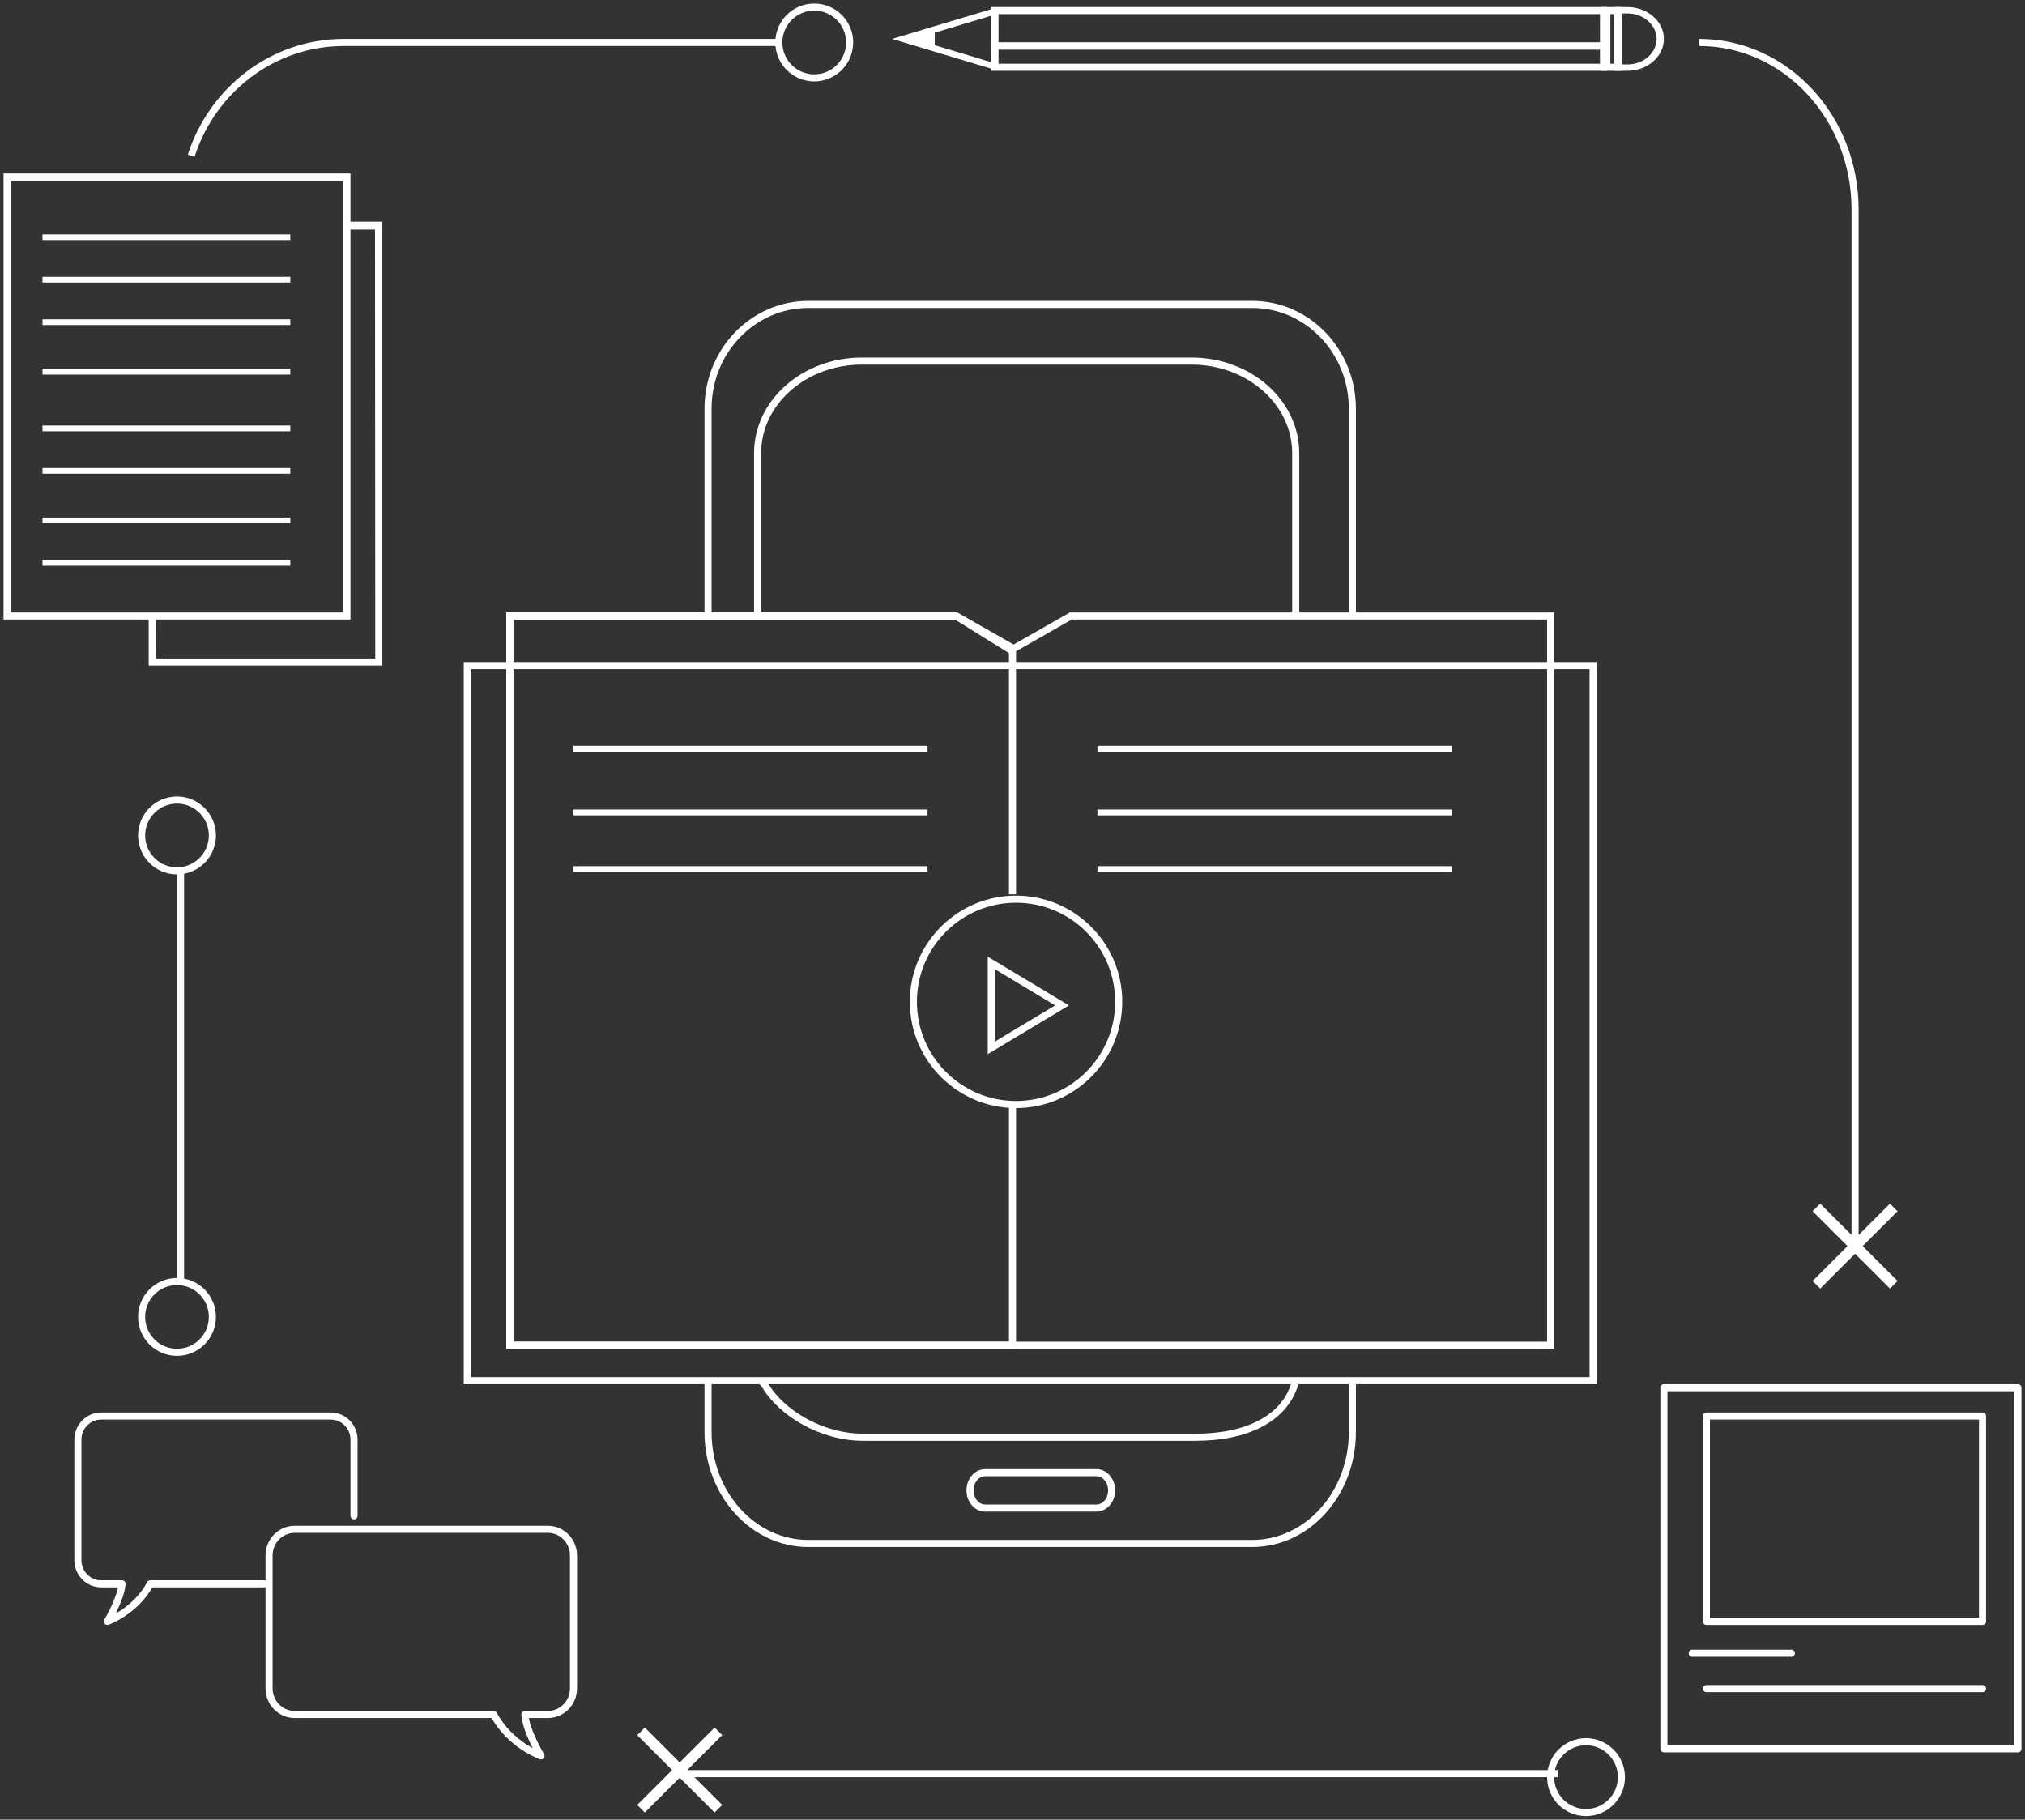 <svg xmlns="http://www.w3.org/2000/svg" width="286" height="257" fill="none" viewBox="0 0 286 257">
    <rect x="0" y="0" width="286" height="257" fill="#333333" stroke="none"/>
    <path stroke="#fff" d="M191 195.424v6.842c0 8.689-6.335 15.734-14.152 15.734h-62.696c-7.817 0-14.152-7.045-14.152-15.734V195M100 86.576V57.712C100 49.586 106.335 43 114.152 43h62.696C184.665 43 191 49.586 191 57.712V87"/>
    <path stroke="#fff" d="M183 195c-1.383 5.432-7.002 8-14.168 8h-46.865c-5.933 0-11.596-3.387-13.967-7.434l-.5-.566M107 87V64.004C107 56.821 113.592 51 121.726 51h46.549C176.406 51 183 56.82 183 64.004v22.888"/>
    <path fill-rule="evenodd" stroke="#fff" d="M157 210.5c0 1.381-.959 2.5-2.142 2.5h-15.716c-1.184 0-2.142-1.119-2.142-2.5s.958-2.5 2.142-2.5h15.716c1.183 0 2.142 1.119 2.142 2.5zM66 195h159V94H66v101z" clip-rule="evenodd"/>
    <path fill-rule="evenodd" stroke="#fff" d="M219 190H72V87h63.006l7.773 4.823L151.243 87H219v103z" clip-rule="evenodd"/>
    <path stroke="#fff" d="M143 126.311V91.517L135.073 87H72v103h71v-34.333"/>
    <path fill="#fff" fill-rule="evenodd" d="M81 106.161h50v-.822H81v.822zM81 115.161h50v-.822H81v.822zM81 123.161h50v-.822H81v.822zM155 115.161h50v-.822h-50v.822zM155 106.161h50v-.822h-50v.822zM155 123.161h50v-.822h-50v.822z" clip-rule="evenodd"/>
    <path fill-rule="evenodd" stroke="#fff" d="M158 141.499c0 8.008-6.492 14.501-14.501 14.501S129 149.507 129 141.499 135.49 127 143.499 127 158 133.491 158 141.499z" clip-rule="evenodd"/>
    <path fill-rule="evenodd" stroke="#fff" d="M140 136l10 6-10 6v-12z" clip-rule="evenodd"/>
    <path fill="#fff" fill-rule="evenodd" d="M102 254.926L100.926 256 90 245.074 91.074 244 102 254.926z" clip-rule="evenodd"/>
    <path fill="#fff" fill-rule="evenodd" d="M102 245.074L91.074 256 90 254.926 100.926 244l1.074 1.074z" clip-rule="evenodd"/>
    <path fill-rule="evenodd" stroke="#fff" d="M1 87h48V25H1v62z" clip-rule="evenodd"/>
    <path fill="#fff" fill-rule="evenodd" d="M6 33.904h35v-.808H6v.808zM6 39.904h35v-.808H6v.808zM6 45.904h35v-.808H6v.808zM6 52.904h35v-.808H6v.808zM6 60.903h35v-.806H6v.806zM6 66.903h35v-.806H6v.806zM6 73.903h35v-.806H6v.806zM6 79.903h35v-.806H6v.806z" clip-rule="evenodd"/>
    <path fill="#fff" fill-rule="evenodd" d="M54 94H21v-6.956h1.034L22.068 93H53l-.034-60.582h-4.229v-1.113H54V94zM141 6h85V2h-85v4zm-1 1h87V1h-87v6z" clip-rule="evenodd"/>
    <path fill="#fff" fill-rule="evenodd" d="M141 9h85V7h-85v2zm-1 1h87V6h-87v4z" clip-rule="evenodd"/>
    <path fill="#fff" fill-rule="evenodd" d="M227.44 9h1.12V2h-1.12v7zM226 10h3V1h-3v9z" clip-rule="evenodd"/>
    <path fill="#fff" fill-rule="evenodd" d="M229.033 9.1h.811c2.276 0 4.127-1.614 4.127-3.6s-1.851-3.6-4.127-3.6h-.811v7.2zm.811.9H228V1h1.844C232.687 1 235 3.018 235 5.5s-2.313 4.5-5.156 4.5zM129.063 5.5l10.88 3.263V2.237L129.063 5.5zM141 10l-15-4.5L141 1v9z" clip-rule="evenodd"/>
    <path fill="#fff" fill-rule="evenodd" d="M128.855 5.5l3.158 1.127V4.373l-3.158 1.126z" clip-rule="evenodd"/>
    <path stroke="#fff" d="M27 22c2.991-9.294 11.513-16 21.557-16H110M25.5 181v-58.5M220 250.5H96M240 6c12.15 0 22 10.553 22 23.569V177"/>
    <path fill-rule="evenodd" stroke="#fff" d="M120 6c0 2.761-2.239 5-4.999 5C112.237 11 110 8.761 110 6s2.237-5 5.001-5C117.761 1 120 3.239 120 6z" clip-rule="evenodd"/>
    <path fill-rule="evenodd" stroke="#fff" stroke-linecap="round" stroke-linejoin="round" d="M235 247h50v-51h-50v51z" clip-rule="evenodd"/>
    <path fill-rule="evenodd" stroke="#fff" stroke-linecap="round" stroke-linejoin="round" d="M241 229h39v-29h-39v29z" clip-rule="evenodd"/>
    <path stroke="#fff" stroke-linecap="round" stroke-linejoin="round" d="M239 233.5h14M241 238.5h39"/>
    <path fill-rule="evenodd" stroke="#fff" stroke-linecap="round" stroke-linejoin="round" d="M77.377 216H41.623c-2.001 0-3.623 1.65-3.623 3.686v18.78c0 2.036 1.622 3.686 3.623 3.686H69.72c2.371 4.363 6.689 5.848 6.689 5.848s-2.129-3.527-2.28-5.848h3.248c2 0 3.623-1.65 3.623-3.686v-18.78c0-2.036-1.624-3.686-3.623-3.686z" clip-rule="evenodd"/>
    <path stroke="#fff" stroke-linecap="round" stroke-linejoin="round" d="M37.306 223.698H21.232c-2.15 3.956-6.066 5.302-6.066 5.302s1.93-3.196 2.066-5.302h-2.944c-1.815 0-3.287-1.494-3.287-3.339V203.34c0-1.845 1.472-3.34 3.287-3.34h32.428c1.815 0 3.285 1.495 3.285 3.34v10.753"/>
    <path fill-rule="evenodd" stroke="#fff" d="M30 118c0 2.761-2.239 5-5 5-2.763 0-5-2.239-5-5s2.237-5 5-5c2.761 0 5 2.239 5 5zM30 186c0 2.761-2.239 5-5 5-2.763 0-5-2.239-5-5s2.237-5 5-5c2.761 0 5 2.239 5 5zM229 251c0 2.761-2.239 5-4.999 5-2.764 0-5.001-2.239-5.001-5s2.237-5 5.001-5c2.76 0 4.999 2.239 4.999 5z" clip-rule="evenodd"/>
    <path fill="#fff" fill-rule="evenodd" d="M268 180.926L266.926 182 256 171.074l1.074-1.074L268 180.926z" clip-rule="evenodd"/>
    <path fill="#fff" fill-rule="evenodd" d="M268 171.074L257.074 182 256 180.926 266.926 170l1.074 1.074z" clip-rule="evenodd"/>
</svg>
